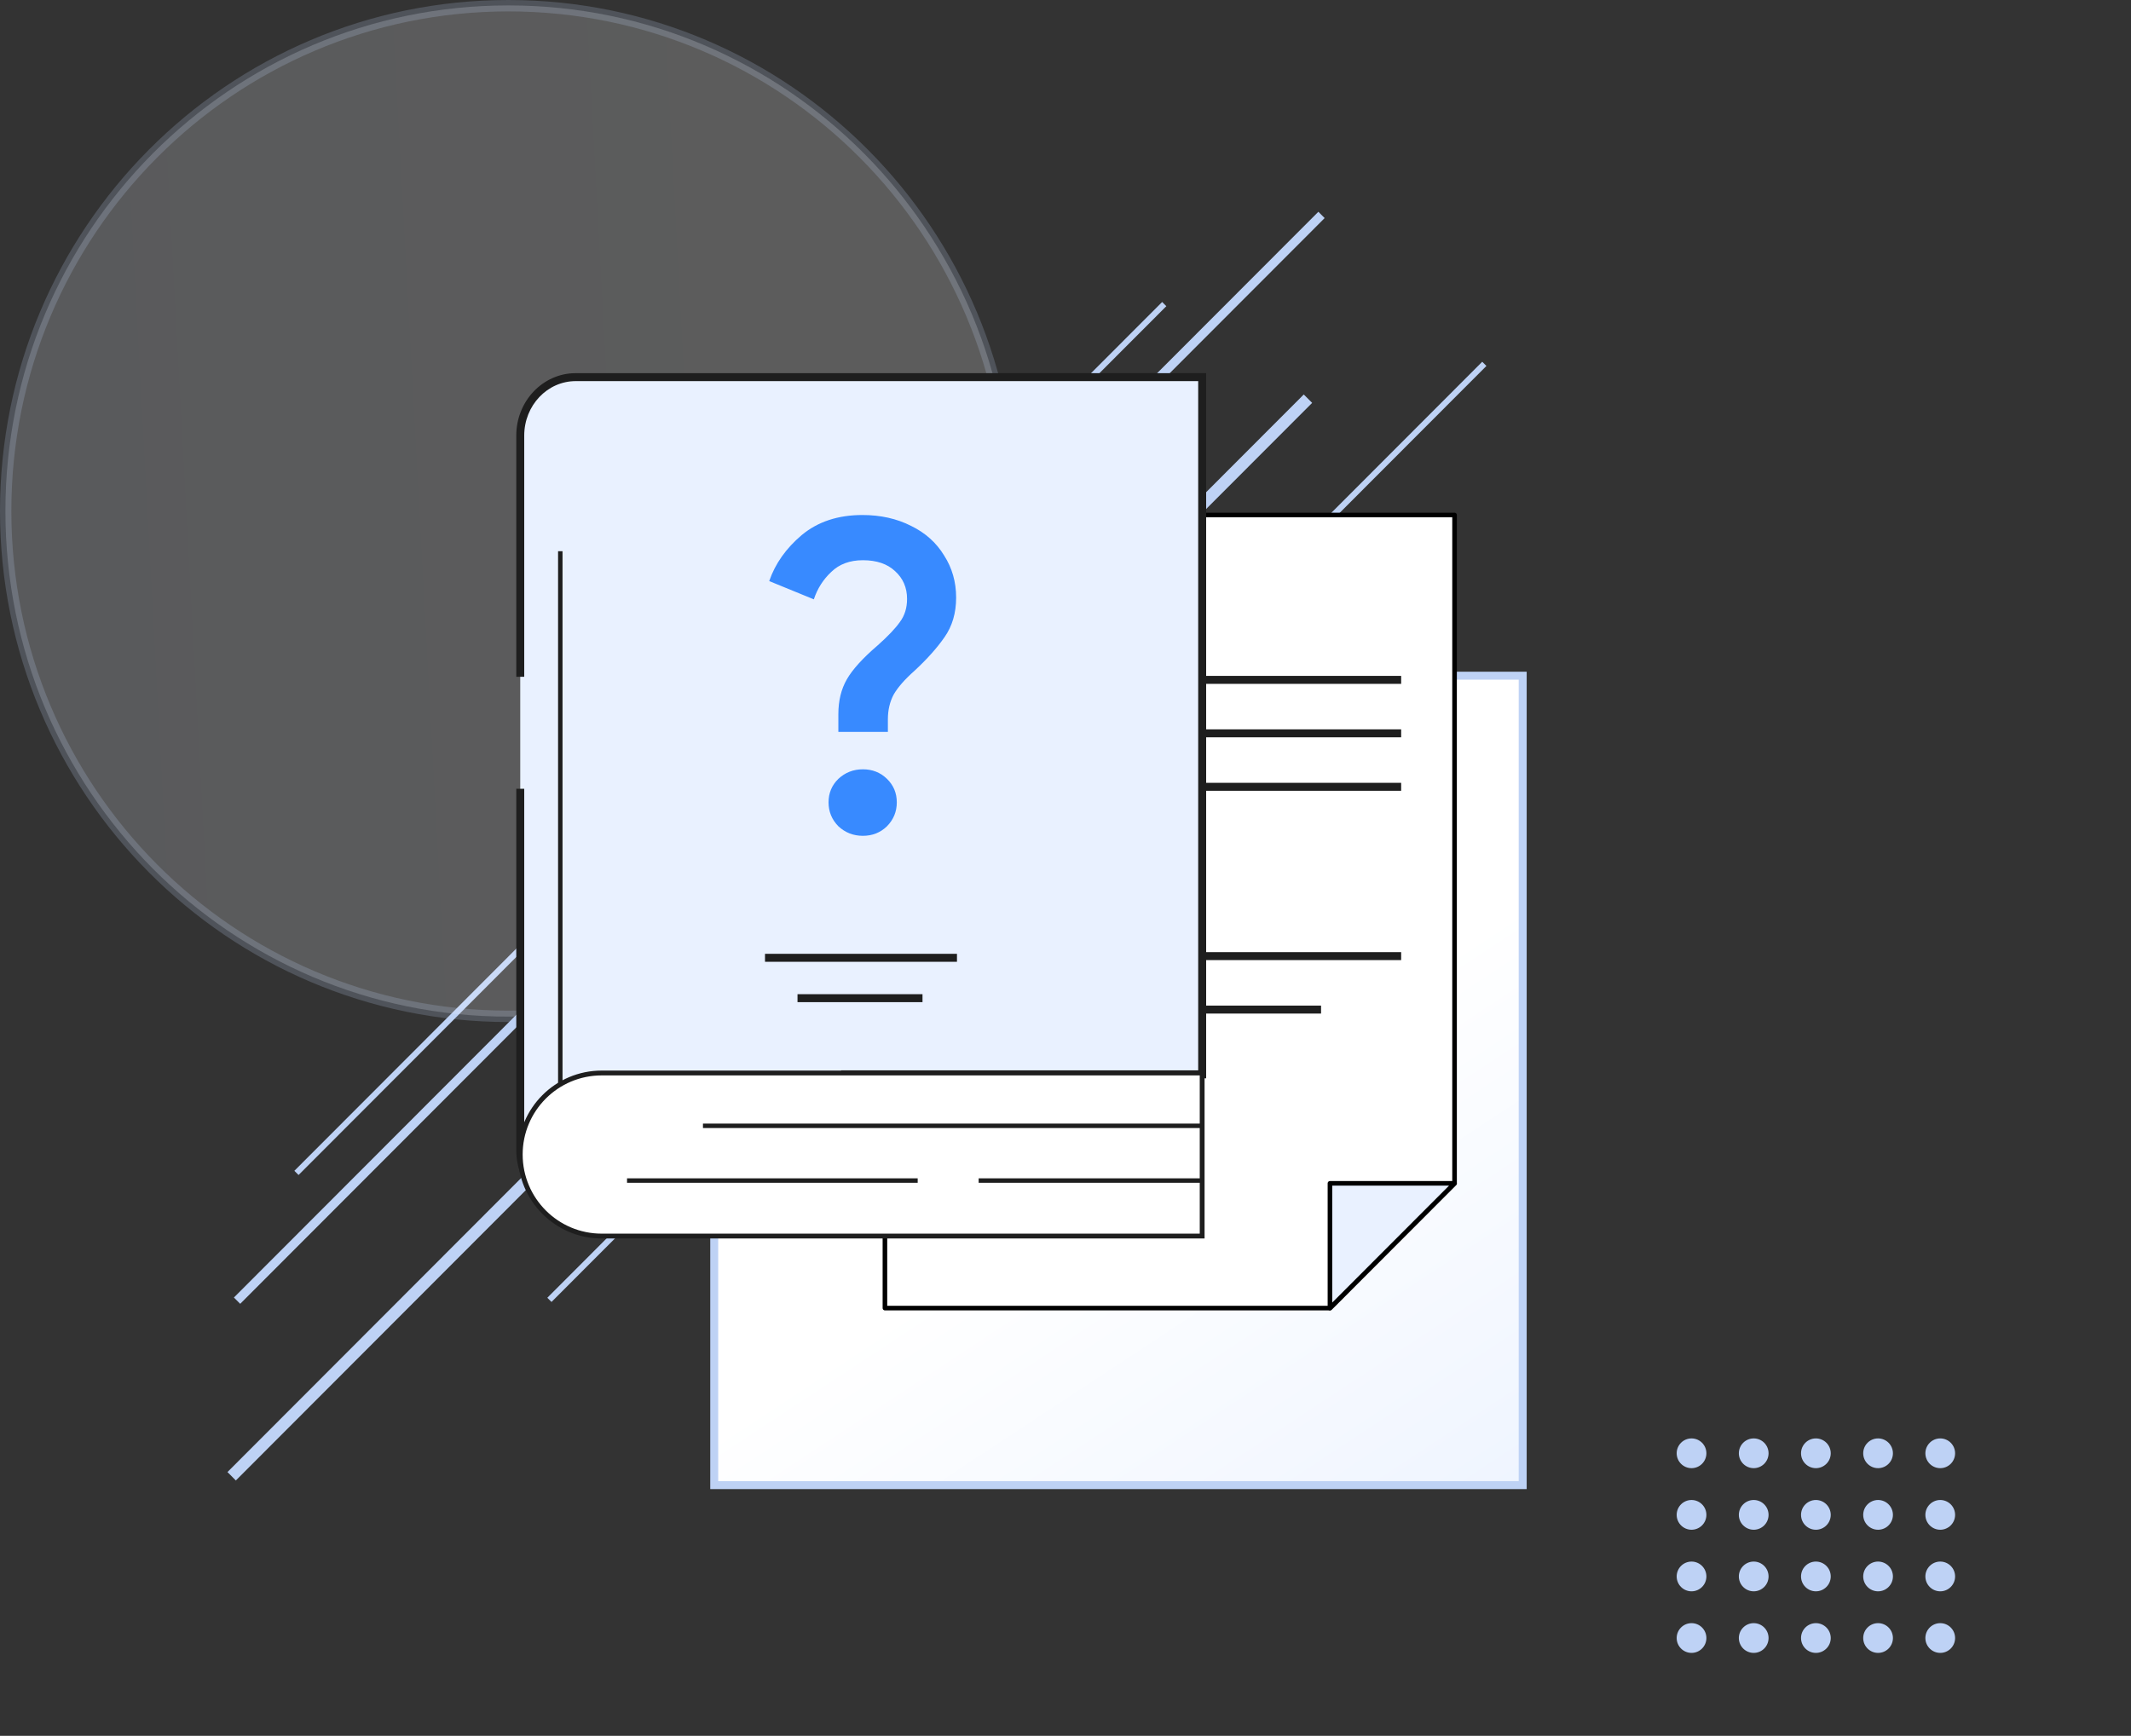 <svg width="394" height="321" viewBox="0 0 394 321" fill="none" xmlns="http://www.w3.org/2000/svg">
<rect x="0" y="0" width="394" height="321" fill="#333333" stroke="none"/>
<path fill-rule="evenodd" clip-rule="evenodd" d="M43.248 239.944L44.411 241.109L244.916 40.327L243.752 39.162L43.248 239.944ZM54.425 216.513L55.201 217.289L215.645 56.623L214.87 55.846L54.425 216.513ZM274.823 67.674L274.048 66.897L106.215 234.962L101.194 239.99L101.964 240.761L101.969 240.766L106.99 235.738L274.823 67.674ZM43.606 273.777L42.055 272.223L241.053 72.949L242.605 74.502L43.606 273.777Z" fill="#BED2F5"/>
<path d="M281.533 124.953H132.055V274.637H281.533V124.953Z" fill="url(#paint0_linear)"/>
<path fill-rule="evenodd" clip-rule="evenodd" d="M282.267 275.374V124.217H131.318V275.374H282.267ZM132.79 273.902V125.689H280.796V273.902H132.79Z" fill="#BED2F5"/>
<path opacity="0.2" fill-rule="evenodd" clip-rule="evenodd" d="M94.001 188C145.361 188 187 146.139 187 94.5C187 42.862 145.361 1 94.001 1C42.637 1 1 42.862 1 94.5C1 146.139 42.637 188 94.001 188Z" fill="url(#paint1_linear)"/>
<path opacity="0.2" fill-rule="evenodd" clip-rule="evenodd" d="M0 94.5C0 146.691 42.085 189 94.001 189C145.915 189 188 146.691 188 94.5C188 42.309 145.915 0 94.001 0C42.085 0 0 42.309 0 94.5ZM185.902 94.5C185.902 145.525 144.757 186.888 94.001 186.888C43.245 186.888 2.1 145.525 2.1 94.5C2.1 43.475 43.245 2.111 94.001 2.111C144.757 2.111 185.902 43.475 185.902 94.5Z" fill="#BED2F5"/>
<path fill-rule="evenodd" clip-rule="evenodd" d="M315.495 268.751C315.495 270.27 314.264 271.501 312.748 271.501C311.231 271.501 310 270.27 310 268.751C310 267.232 311.231 266 312.748 266C314.264 266 315.495 267.232 315.495 268.751ZM326.989 268.751C326.989 270.27 325.76 271.501 324.243 271.501C322.726 271.501 321.496 270.27 321.496 268.751C321.496 267.232 322.726 266 324.243 266C325.76 266 326.989 267.232 326.989 268.751ZM335.739 271.501C337.256 271.501 338.486 270.27 338.486 268.751C338.486 267.232 337.256 266 335.739 266C334.222 266 332.993 267.232 332.993 268.751C332.993 270.27 334.222 271.501 335.739 271.501ZM349.982 268.751C349.982 270.27 348.753 271.501 347.235 271.501C345.718 271.501 344.489 270.27 344.489 268.751C344.489 267.232 345.718 266 347.235 266C348.753 266 349.982 267.232 349.982 268.751ZM358.732 271.501C360.247 271.501 361.478 270.27 361.478 268.751C361.478 267.232 360.247 266 358.732 266C357.214 266 355.983 267.232 355.983 268.751C355.983 270.27 357.214 271.501 358.732 271.501ZM315.495 280.138C315.495 281.657 314.264 282.889 312.748 282.889C311.231 282.889 310 281.657 310 280.138C310 278.619 311.231 277.388 312.748 277.388C314.264 277.388 315.495 278.619 315.495 280.138ZM324.243 282.889C325.76 282.889 326.989 281.657 326.989 280.138C326.989 278.619 325.76 277.388 324.243 277.388C322.726 277.388 321.496 278.619 321.496 280.138C321.496 281.657 322.726 282.889 324.243 282.889ZM338.486 280.138C338.486 281.657 337.256 282.889 335.739 282.889C334.222 282.889 332.993 281.657 332.993 280.138C332.993 278.619 334.222 277.388 335.739 277.388C337.256 277.388 338.486 278.619 338.486 280.138ZM347.235 282.889C348.753 282.889 349.982 281.657 349.982 280.138C349.982 278.619 348.753 277.388 347.235 277.388C345.718 277.388 344.489 278.619 344.489 280.138C344.489 281.657 345.718 282.889 347.235 282.889ZM361.478 280.138C361.478 281.657 360.247 282.889 358.732 282.889C357.214 282.889 355.983 281.657 355.983 280.138C355.983 278.619 357.214 277.388 358.732 277.388C360.247 277.388 361.478 278.619 361.478 280.138ZM312.748 294.276C314.264 294.276 315.495 293.045 315.495 291.526C315.495 290.006 314.264 288.775 312.748 288.775C311.231 288.775 310 290.006 310 291.526C310 293.045 311.231 294.276 312.748 294.276ZM326.989 291.526C326.989 293.045 325.76 294.276 324.243 294.276C322.726 294.276 321.496 293.045 321.496 291.526C321.496 290.006 322.726 288.775 324.243 288.775C325.76 288.775 326.989 290.006 326.989 291.526ZM335.739 294.276C337.256 294.276 338.486 293.045 338.486 291.526C338.486 290.006 337.256 288.775 335.739 288.775C334.222 288.775 332.993 290.006 332.993 291.526C332.993 293.045 334.222 294.276 335.739 294.276ZM349.982 291.526C349.982 293.045 348.753 294.276 347.235 294.276C345.718 294.276 344.489 293.045 344.489 291.526C344.489 290.006 345.718 288.775 347.235 288.775C348.753 288.775 349.982 290.006 349.982 291.526ZM358.732 294.276C360.247 294.276 361.478 293.045 361.478 291.526C361.478 290.006 360.247 288.775 358.732 288.775C357.214 288.775 355.983 290.006 355.983 291.526C355.983 293.045 357.214 294.276 358.732 294.276ZM315.495 302.913C315.495 304.432 314.264 305.664 312.748 305.664C311.231 305.664 310 304.432 310 302.913C310 301.394 311.231 300.162 312.748 300.162C314.264 300.162 315.495 301.394 315.495 302.913ZM324.243 305.664C325.76 305.664 326.989 304.432 326.989 302.913C326.989 301.394 325.76 300.162 324.243 300.162C322.726 300.162 321.496 301.394 321.496 302.913C321.496 304.432 322.726 305.664 324.243 305.664ZM338.486 302.913C338.486 304.432 337.256 305.664 335.739 305.664C334.222 305.664 332.993 304.432 332.993 302.913C332.993 301.394 334.222 300.162 335.739 300.162C337.256 300.162 338.486 301.394 338.486 302.913ZM347.235 305.664C348.753 305.664 349.982 304.432 349.982 302.913C349.982 301.394 348.753 300.162 347.235 300.162C345.718 300.162 344.489 301.394 344.489 302.913C344.489 304.432 345.718 305.664 347.235 305.664ZM361.478 302.913C361.478 304.432 360.247 305.664 358.732 305.664C357.214 305.664 355.983 304.432 355.983 302.913C355.983 301.394 357.214 300.162 358.732 300.162C360.247 300.162 361.478 301.394 361.478 302.913Z" fill="#BED2F5"/>
<path d="M163.613 95.239H268.933V218.831L245.894 241.901H163.613V95.239Z" fill="white" stroke="black" stroke-width="0.85" stroke-linejoin="round"/>
<path d="M219.564 126.462V124.989H259.059V126.462H219.564Z" fill="#1E1E1E"/>
<path d="M219.564 136.349V134.876H259.059V136.349H219.564Z" fill="#1E1E1E"/>
<path d="M219.564 146.237V144.764H259.059V146.237H219.564Z" fill="#1E1E1E"/>
<path d="M219.564 177.546V176.073H259.059V177.546H219.564Z" fill="#1E1E1E"/>
<path d="M219.564 187.434V185.961H244.249V187.434H219.564Z" fill="#1E1E1E"/>
<path fill-rule="evenodd" clip-rule="evenodd" d="M96.188 125.151V80.548C96.188 74.581 100.779 69.744 106.443 69.744H222.268V198.674H156.015C156.015 198.674 147.206 217.673 141.542 217.673L106.443 223.542C100.779 223.542 96.188 218.706 96.188 212.739V145.866" fill="#E9F1FF"/>
<path d="M106.444 70.479C101.195 70.479 96.925 74.979 96.925 80.547V125.151H95.455V80.547C95.455 74.182 100.367 69.007 106.444 69.007H223.005V199.41H156.486C150.568 212.079 145.702 218.409 141.666 218.399L106.444 224.279C100.367 224.279 95.455 219.104 95.455 212.739V145.866H96.925V212.739C96.925 218.307 101.195 222.805 106.324 222.815L141.544 216.936C144.891 216.936 149.611 210.741 155.35 198.364L155.548 197.937H221.534V70.479H106.444Z" fill="#1E1E1E"/>
<path fill-rule="evenodd" clip-rule="evenodd" d="M96.188 213.5C96.188 205.174 102.93 198.424 111.245 198.424H222.268V228.579H111.245C102.93 228.579 96.188 221.827 96.188 213.5Z" fill="white" stroke="#1E1E1E" stroke-width="0.894"/>
<path d="M221.901 207.78V208.604H129.971V207.78H221.901Z" fill="#1E1E1E"/>
<path fill-rule="evenodd" clip-rule="evenodd" d="M169.671 218.727V217.903H115.932V218.727H169.671ZM221.899 218.727V217.903H180.942V218.727H221.899Z" fill="#1E1E1E"/>
<path d="M103.182 101.932H104.004V200.365H103.182V101.932Z" fill="#1E1E1E"/>
<path d="M141.441 177.859V176.386H176.934V177.859H141.441Z" fill="#1E1E1E"/>
<path d="M147.451 185.324V183.851H170.561V185.324H147.451Z" fill="#1E1E1E"/>
<path d="M245.895 218.831H268.933L245.895 241.901V218.831Z" fill="#E9F1FF" stroke="black" stroke-width="0.85" stroke-linejoin="round"/>
<path d="M155.004 132.056C155.004 129.59 155.527 127.447 156.572 125.625C157.617 123.803 159.513 121.713 162.263 119.355C164.186 117.64 165.562 116.193 166.387 115.014C167.267 113.835 167.706 112.415 167.706 110.753C167.706 108.663 166.964 106.949 165.48 105.609C164.05 104.269 162.07 103.599 159.541 103.599C157.122 103.599 155.17 104.323 153.686 105.77C152.2 107.163 151.128 108.851 150.469 110.834L142.221 107.458C143.32 104.242 145.328 101.402 148.242 98.937C151.211 96.472 154.95 95.239 159.459 95.239C162.812 95.239 165.809 95.909 168.449 97.249C171.088 98.535 173.122 100.357 174.552 102.715C176.036 105.019 176.779 107.619 176.779 110.512C176.779 113.353 176.064 115.791 174.634 117.827C173.26 119.81 171.417 121.873 169.108 124.017C167.293 125.625 166.001 127.098 165.231 128.438C164.517 129.778 164.16 131.305 164.16 133.02V135.35H155.004V132.056ZM159.541 154.563C157.782 154.563 156.269 153.973 155.004 152.795C153.794 151.562 153.19 150.089 153.19 148.374C153.19 146.658 153.794 145.211 155.004 144.033C156.269 142.853 157.782 142.265 159.541 142.265C161.3 142.265 162.784 142.853 163.995 144.033C165.205 145.211 165.809 146.658 165.809 148.374C165.809 150.089 165.205 151.562 163.995 152.795C162.784 153.973 161.3 154.563 159.541 154.563Z" fill="#388AFF"/>
<defs>
<linearGradient id="paint0_linear" x1="178.652" y1="233.786" x2="246.669" y2="337.081" gradientUnits="userSpaceOnUse">
<stop stop-color="white"/>
<stop offset="1" stop-color="#E9F1FF"/>
</linearGradient>
<linearGradient id="paint1_linear" x1="144.43" y1="-63.877" x2="-76.178" y2="-51.967" gradientUnits="userSpaceOnUse">
<stop stop-color="white"/>
<stop offset="1" stop-color="#E9F1FF"/>
</linearGradient>
</defs>
</svg>
